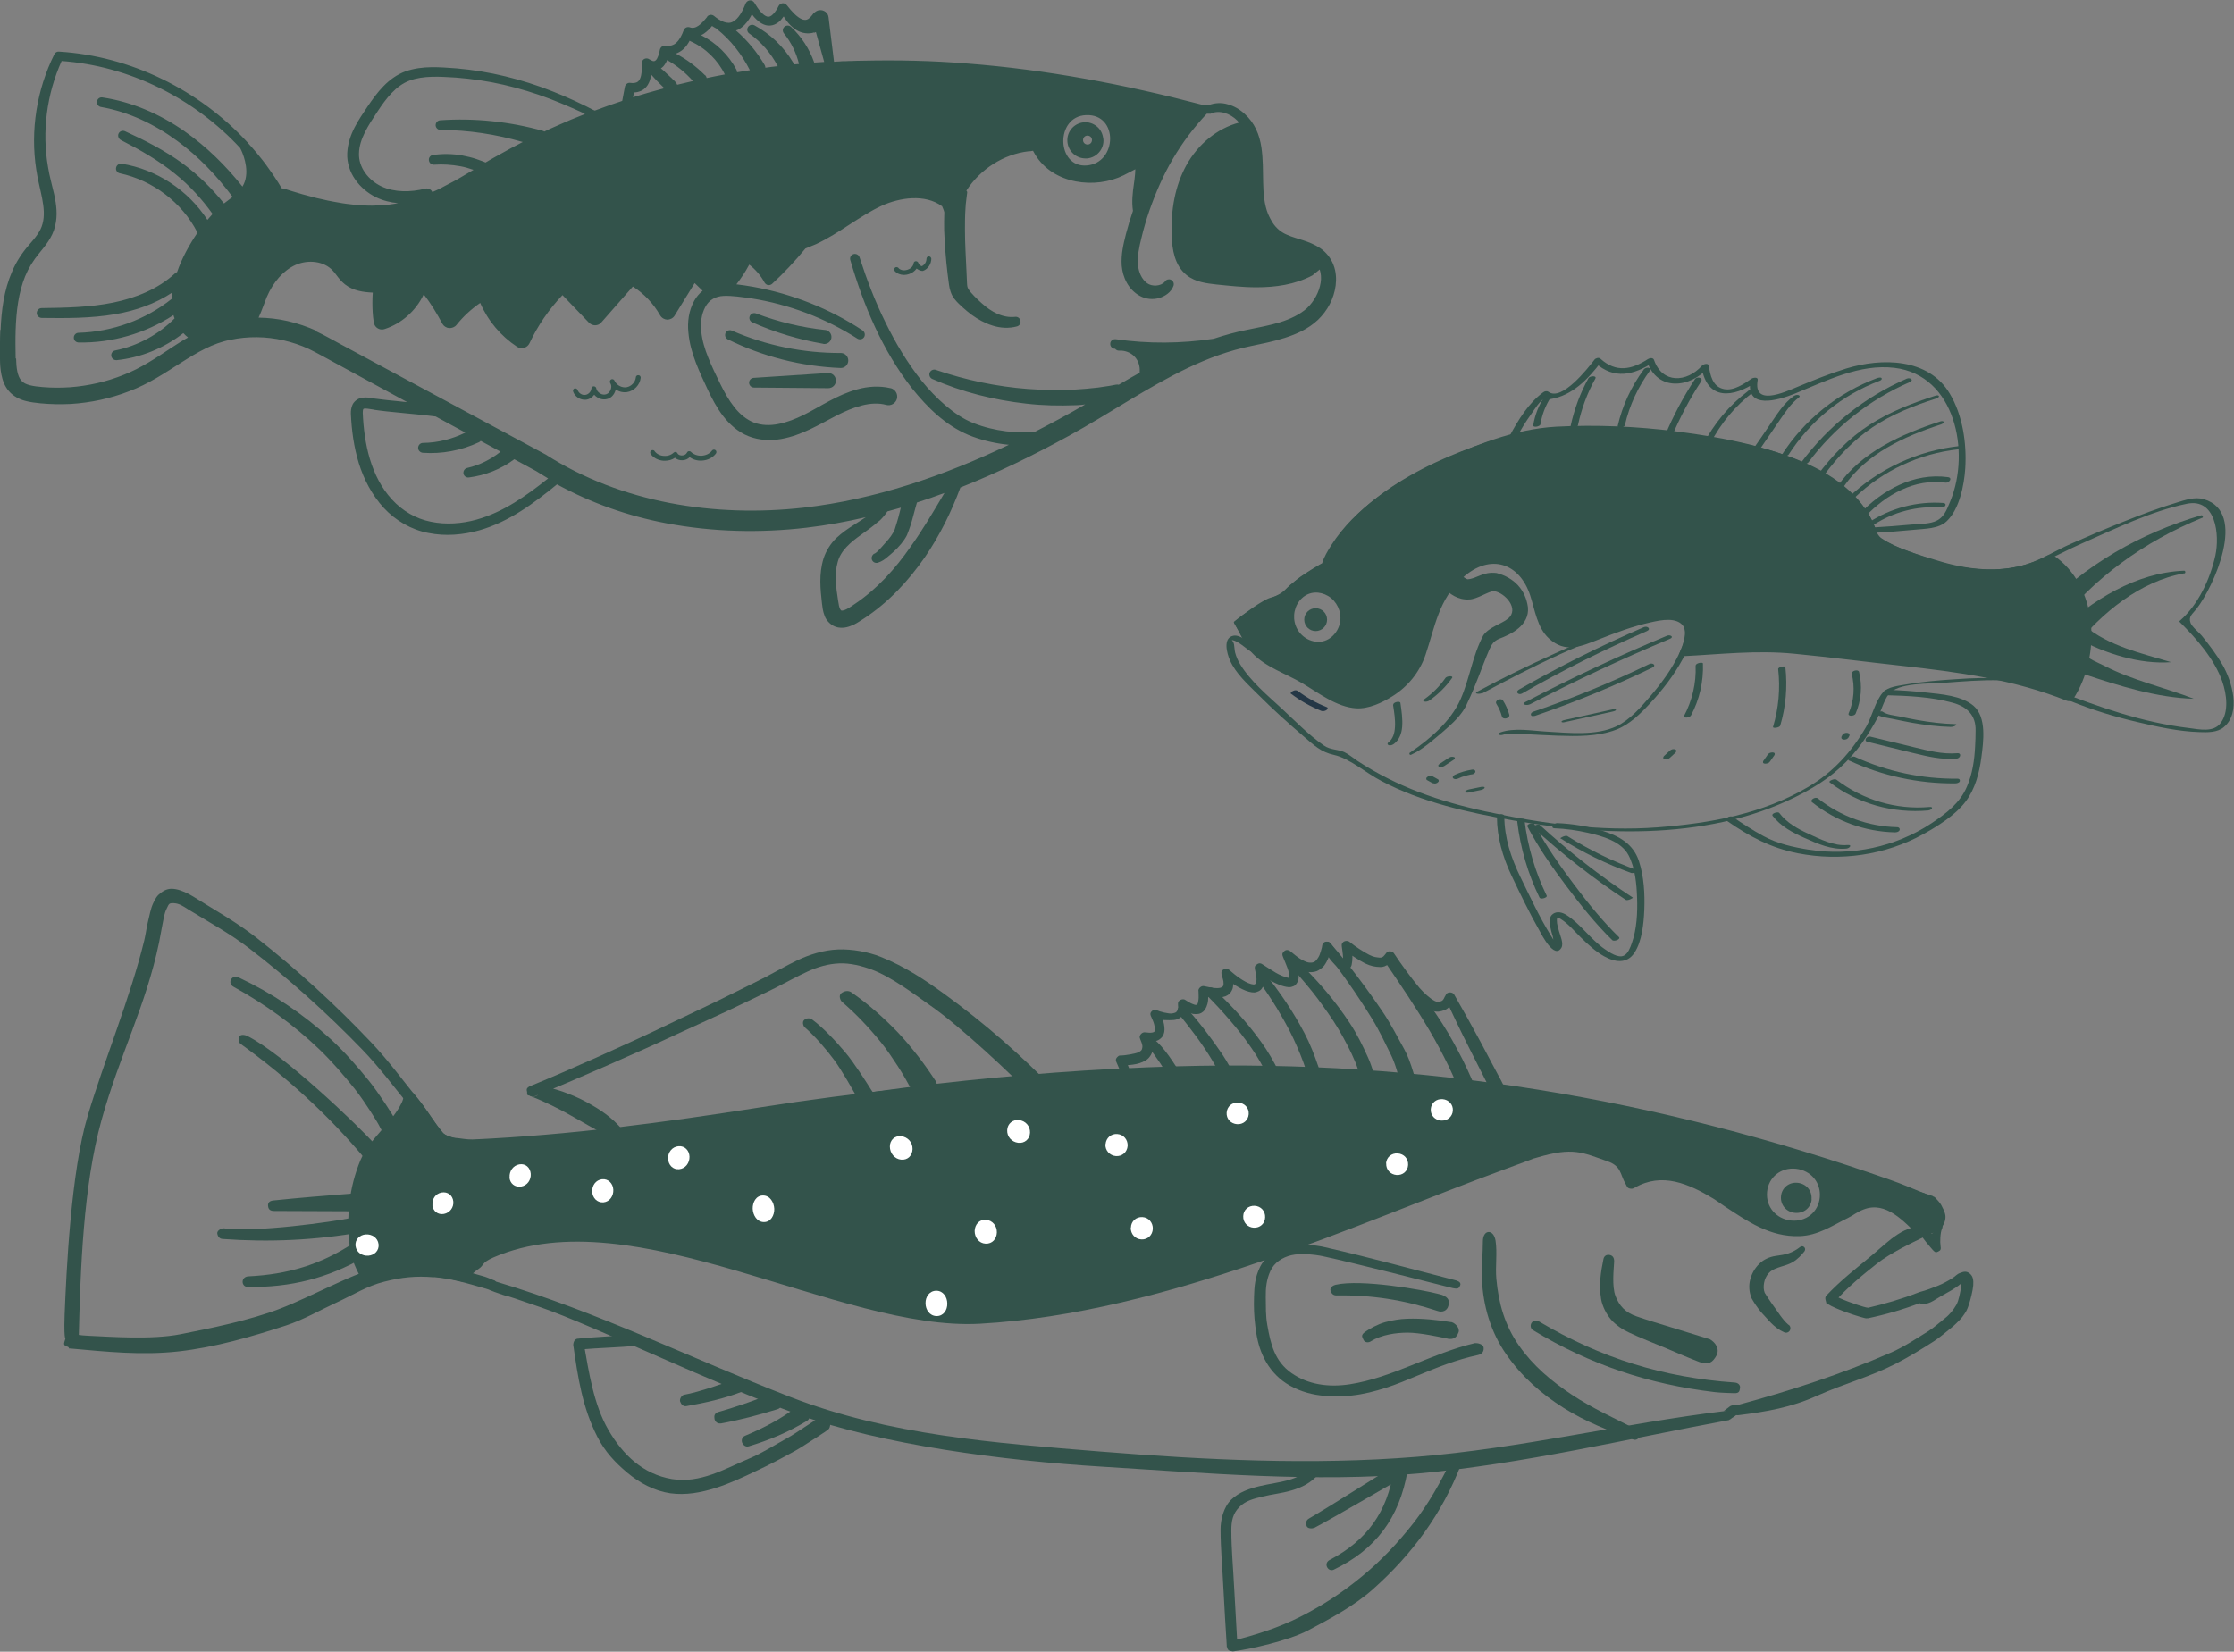 <?xml version="1.0" encoding="UTF-8"?><svg id="Layer_2" xmlns="http://www.w3.org/2000/svg" viewBox="0 0 142.82 105.61"><rect x="0" y="0" width="142.82" height="105.61" fill="#808080" stroke="none"/><defs><style>.cls-1{fill:#fff;}.cls-2{fill:#243746;}.cls-3{fill:#33534b;}</style></defs><g id="Layer_1-2"><path class="cls-3" d="m85.02,36c.36-1.18,1.33-2.23,2.2-3.05,2.56-2.41,6.14-4.04,9.51-4.95,1.98-.54,3.97-.44,5.99-.43,3.07.02,6.18.47,9.14,1.26,2.72.72,5.81,1.86,7.27,4.45.19.34.26.98.49,1.26.28.35,1.24.57,1.63.74,2.33.97,4.58,1.58,7.11,1.3,1.69-.19,3.11-1.11,4.64-1.79,2.17-.95,4.48-2.1,6.81-2.58,1.86-.38,2.1,2,1.82,3.3-.33,1.51-1.1,3.17-2.28,4.19-.02.02-.03.05,0,.07,1.06,1.05,2.22,2.37,2.72,3.8.28.81.44,1.95-.11,2.67-.46.6-1.33.4-2.03.31-3-.36-5.75-1.35-8.55-2.43-2.18-.84-4.06-.85-6.37-.69-1.08.07-2.17.16-3.24.35-.43.08-1.06.13-1.38.48-.49.53-.72,1.58-1.09,2.22-.93,1.59-2.1,2.89-3.69,3.83-2.93,1.74-6.28,2.33-9.63,2.59-3.68.28-7.42-.24-11.02-1.02-2.95-.64-5.63-1.56-8.18-3.23-.27-.18-.55-.42-.84-.56-.42-.19-.89-.13-1.3-.42-.96-.66-1.82-1.55-2.67-2.34-.92-.85-2.03-1.77-2.69-2.86-.14-.23-.25-.48-.32-.75-.04-.17-.04-.35-.07-.52-.06-.27-.21-.29-.1-.27.36.05.88.55,1.19.74.07.04.51-.03.45-.15-.25-.43-.97-1.23-1.01-1.71-.01-.15.05-.18.34-.41.4-.31.81-.6,1.24-.86.36-.21.74-.22,1.08-.39.22-.12.38-.39.56-.56.66-.62,1.48-1.11,2.27-1.55.27-.15-.15-.16-.27-.09-.51.28-1.01.59-1.49.92-.45.31-1.01.94-1.35,1.11-1.01.54-1.96.98-2.87,1.74-.01.01-.07.05-.05.08l1.08,1.83.45-.15c-.39-.24-1.08-.94-1.57-.83-.69.15-.39,1.16-.21,1.57.37.85,1.16,1.55,1.8,2.19.94.94,1.92,1.83,2.93,2.69.64.55,1.09.99,1.92,1.17,1,.22,2.04,1.15,3.02,1.66,2.61,1.38,5.55,2.02,8.45,2.53,6.24,1.1,13.5,1.23,19.14-2.1,1.28-.75,2.32-1.69,3.18-2.9.36-.51.68-1.04.97-1.58.23-.44.4-1.1.7-1.49.61-.76,2.62-.66,3.53-.73,1.19-.09,2.39-.19,3.58-.16,1.58.04,3.06.74,4.5,1.32s2.8,1,4.26,1.34c1.3.31,2.66.61,4,.65.51.02,1.14.03,1.55-.31,1.14-.94.52-2.96-.08-4-.38-.65-.84-1.26-1.32-1.85-.18-.22-.62-.56-.72-.82-.15-.42.12-.56.39-.91,1.05-1.34,3.3-6.18.46-7-.58-.17-1.19.05-1.75.22-1.14.34-2.26.77-3.37,1.21s-2.29.94-3.42,1.44c-.9.4-1.79.96-2.73,1.27-1.84.6-3.93.35-5.73-.21-1.14-.35-2.6-.75-3.6-1.43-.38-.26-.39-.73-.67-1.25-.7-1.31-1.89-2.29-3.17-3.01-2.79-1.56-6.17-2.17-9.31-2.58-2.5-.32-5.11-.43-7.63-.3-2.75.15-5.35,1.23-7.81,2.39s-5.08,2.81-6.6,5.2c-.22.35-.45.73-.57,1.12-.04.12.42.06.46-.07Z"/><path class="cls-3" d="m96.99,27.93c.26-.5.56-.98.89-1.44.2-.28.59-.93.92-1.04.07-.02.21.09.31.07,1.4-.22,2.42-1.28,3.25-2.38l-.37.06c1.19,1.08,2.45.79,3.7-.03l-.39-.05c.66,1.91,2.73,1.71,3.92.38h-.43c.35,2.12,2.02,1.94,3.51.91l-.39-.09c-.33,1.9,1.76,1.28,2.83.85,2.02-.82,4.15-1.92,6.38-1.65,3.88.47,4.86,5.37,3.57,8.51-.24.58-.41,1.11-1.04,1.33-.43.15-.98.14-1.44.18-.84.08-1.68.14-2.52.19-.26.02-.35.36-.04.35.93-.05,1.85-.12,2.77-.21.66-.07,1.51-.05,2.03-.54.82-.77,1.12-2.32,1.19-3.38.1-1.59-.16-3.4-.99-4.78-1.36-2.29-4.35-2.3-6.61-1.61-1.07.33-2.11.75-3.14,1.18-.84.35-2.83,1.26-2.53-.44.04-.21-.29-.16-.39-.09-.46.32-1.14.79-1.75.67-.75-.14-.89-.89-.99-1.5-.03-.19-.34-.1-.43,0-.98,1.09-2.54,1.16-3.07-.37-.06-.16-.28-.12-.39-.05-1.03.67-2.03.89-3.04-.03-.1-.09-.3-.03-.37.06-.4.52-2.09,2.7-2.95,2.06-.1-.07-.24-.04-.33.03-.94.69-1.6,1.77-2.14,2.78-.12.23.34.24.44.06h0Z"/><path class="cls-3" d="m120.52,44.45c1.42.04,2.93.1,4.3.48.94.25,1.51.81,1.48,1.8,0,.32-.01.66-.03.98-.04.87-.17,1.77-.52,2.58-.44,1.05-1.34,1.73-2.27,2.35-2.3,1.52-5.12,2.12-7.84,1.69-1-.16-2-.38-2.9-.87-.68-.37-1.33-.79-1.97-1.23-.16-.11-.57.11-.36.26,1.43,1,2.81,1.73,4.53,2.07,2.72.53,5.58.12,8.01-1.22.95-.53,2.03-1.2,2.7-2.07.62-.81.89-1.85,1.02-2.84s.35-2.57-.5-3.3c-.78-.66-2.07-.74-3.04-.85-.82-.09-1.64-.15-2.46-.17-.22,0-.47.32-.16.33h0Z"/><path class="cls-3" d="m95.7,52.24c0,1.27.37,2.56.91,3.7.57,1.2,1.15,2.41,1.81,3.57.13.24.95,1.86,1.4,1.09.16-.28-.08-.78-.15-1.05-.06-.22-.14-.46-.14-.69,0-.25.06-.22.26-.09.48.3.87.78,1.27,1.17.45.44.93.89,1.48,1.2.69.39,1.47.51,1.95-.22s.59-1.84.63-2.73c.04-1.04-.02-2.15-.35-3.15-.37-1.1-1.29-1.6-2.36-1.93-.92-.28-1.9-.44-2.86-.48-.22,0-.47.32-.16.33.71.03,1.43.13,2.13.29.91.21,2.12.54,2.59,1.43.43.82.52,1.86.55,2.77s-.02,1.96-.34,2.86c-.09.26-.23.65-.5.79-.37.19-.95-.22-1.24-.42-.9-.62-1.53-1.61-2.46-2.19-.25-.15-.57-.24-.83-.06-.28.19-.24.55-.18.84.04.21.1.41.16.61.04.16.05.46.13.59.05.09-.15.09.12.03.3-.06.1,0,.08-.06,0-.03-.11-.11-.13-.14-.13-.15-.23-.32-.33-.49-.73-1.18-1.32-2.46-1.93-3.71s-1.03-2.53-1.04-3.89c0-.24-.47-.17-.47.04h0Z"/><path class="cls-3" d="m92.47,35.28c.34.64.82,1.56,1.34,1.76.61-.03.97-.51,1.87-.4,1.11.29,1.85,1.06,2,2.19.11,1.15-1.07,1.73-1.86,2.02-.33.16-.44.31-.61.69-.48,1.11-.85,2.27-1.39,3.38-.31.77-.99,1.36-1.61,1.9-.63.52-1.22,1.08-2,1.44-.04.02-.09,0-.1-.04-.02-.05,0-.09.05-.11,1.24-.85,2.58-1.97,3.21-3.39.59-1.33.76-2.8,1.46-4.1.37-.53,1.19-.74,1.57-1.06.77-.62-.2-1.67-.88-1.76-.32-.03-1.09.53-1.61.53-1.37.08-2.21-1.49-2.77-2.35-.54-.92.89-1.67,1.34-.69h0Z"/><circle class="cls-3" cx="84.11" cy="39.62" r=".73"/><path class="cls-3" d="m140.78,33.11c-3.67,1.5-6.97,3.86-9.3,6.92-.59.76-1.72-.19-1.07-.9,2.84-3.01,6.48-5.06,10.31-6.18.1-.03.16.13.06.17h0Z"/><path class="cls-3" d="m139.63,36.66c-2.81.5-5.29,2.54-7.01,4.71-.61.79-1.77-.22-1.07-.93,2.2-2.08,5.02-3.83,8.08-3.95.1,0,.11.17,0,.18h0Z"/><path class="cls-3" d="m133.31,41.78c.08.33.88.61,1.24.8,1.79.93,3.92,1.4,5.7,2.1-2.31-.06-4.78-.82-7.03-1.58-.33-.16-.8-.36-1.04-.97l-.19-.47c-.38-1.44,1.93-1.25,1.32.11h0Z"/><path class="cls-3" d="m133.26,40.01c1.57,1.31,3.65,1.76,5.54,2.33-1.97.15-4.21-.53-6.07-1.56-.22-.13-.3-.42-.17-.64.14-.24.48-.31.7-.13h0Z"/><path class="cls-3" d="m94.75,44.34c3.21-1.72,6.6-3.44,10.11-4.43.67-.19,1.86-.6,2.51-.18s.24,1.48-.01,2.04c-.46.99-1.13,1.9-1.84,2.73-.6.7-1.31,1.52-2.16,1.93-1.31.63-3.06.43-4.47.35-.93-.05-2.07-.27-2.97.05-.31.11-.02.22.17.15.4-.14.96-.05,1.38-.04.7.03,1.4.08,2.09.1,1.23.04,2.58.07,3.75-.38.87-.33,1.58-1.04,2.2-1.71.79-.85,1.51-1.78,2.06-2.8.33-.61.89-1.65.47-2.34-.37-.61-1.3-.49-1.89-.41-2.33.34-4.6,1.41-6.72,2.37-1.68.76-3.35,1.57-4.98,2.45-.27.15.15.17.28.1h0Z"/><path class="cls-3" d="m131.06,35.6s-.04.02-.05.03c-1.22.67-2,.94-4.49.93-2.49,0-6.67-2.1-6.67-2.1,0,0-.31-2.39-3.78-4.25-3.46-1.85-9.96-2.78-13.38-2.75-3.41.03-4.75-.5-10.83,2.33-6.08,2.83-7.08,6.25-7.08,6.25,0,0-2.29,1.27-2.78,2.08-.74-.12-2.88,1.67-2.88,1.67l1.08,1.83s1.29,1.04,2.36,1.48,3.36,2.33,4.68,2.02c1.31-.31,3.43-1.37,3.87-4.12.44-2.75,2.98-5.91,5.38-5s1.09,4.88,3.92,5.25c.14.02.27.04.41.05,2.31-.99,4.7-1.85,6.04-1.83,1.34.01,1.32,1.06.71,2.34.67-.03,1.34-.09,2-.19,3.16-.5,7.65.39,11.03.69,3.38.3,8.18,1.19,8.4,1.23.9.17,1.91.57,3.31,1.14.71-1.01,1.14-2.4,1.14-3.93,0-2.3-.99-4.28-2.4-5.15Zm-46.84,5.59c-.95,0-1.72-.77-1.72-1.72s.77-1.72,1.72-1.72,1.72.77,1.72,1.72-.77,1.72-1.72,1.72Z"/><path class="cls-3" d="m130.91,35.52c-2.46,1.33-5.26,1.02-7.8.12-.9-.32-1.91-.64-2.74-1.13-.41-.24-.26-.17-.46-.7-1.67-4.41-8-5.49-12.03-6.08-2.16-.32-4.3-.38-6.48-.41-1.61-.02-3.16.05-4.72.47-4.2,1.14-9.41,3.43-11.69,7.38-.15.27-.24.66-.42.89.13-.17-.56.28-.67.35-.49.31-.99.63-1.43,1-.18.15-.5.53-.57.57-.27.15-.64.19-.93.34-.73.38-1.39.9-2.02,1.42-.05.04-.06.09-.03.14.35.59.65,1.35,1.12,1.86.84.91,2.18,1.33,3.22,1.95s2.19,1.52,3.43,1.6c.8.05,1.65-.35,2.31-.76,1-.62,1.75-1.54,2.13-2.65.62-1.84.84-3.55,2.38-4.94,1.77-1.6,3.65-.93,4.32,1.15.3.92.44,2.04,1.19,2.73,1.05.97,2.06.51,3.2.06,1.08-.43,2.18-.84,3.32-1.09.62-.14,1.69-.37,2.1.28.3.48-.09,1.31-.29,1.74-.06.13.09.16.19.15,2.44-.12,4.72-.4,7.17-.16,2.29.22,4.57.52,6.86.77,3.61.4,7.19.88,10.57,2.24.13.05.32.02.4-.11,1.8-2.76,1.63-7.25-1.29-9.21-.14-.09-.56.11-.36.24,2.82,1.9,2.95,6.3,1.22,8.95l.4-.11c-4.13-1.66-8.54-2.02-12.93-2.51-2.83-.31-5.68-.83-8.54-.71-.62.03-2.92.56-3.09.12-.11-.29.35-.95.24-1.37-.08-.32-.27-.52-.57-.66-.62-.29-1.51-.06-2.13.08-1.49.33-2.85,1.16-4.31,1.49-2.66.6-2.39-2.78-3.39-4.24-.93-1.35-2.69-1.28-3.95-.46-.89.57-1.59,1.45-2.09,2.37-.64,1.18-.68,2.51-1.23,3.7s-1.63,2.16-2.88,2.5c-1.4.39-2.72-.67-3.86-1.35-.94-.56-1.94-.99-2.84-1.64-.67-.48-.85-1.12-1.33-1.78-.17-.23-.18-.35-.19-.34.08-.22.72-.56.93-.7.61-.43,1.31-.57,1.9-.93.43-.26.83-.82,1.27-1.12.35-.24.72-.46,1.08-.69.28-.18.34-.22.5-.45.83-1.24,1.5-2.36,2.68-3.36,2.38-2.02,5.47-3.4,8.44-4.32,1.74-.54,3.44-.63,5.25-.6,2.32.03,4.58.13,6.88.51,2.94.48,6.17,1.14,8.65,2.88,1.02.72,1.98,1.69,2.45,2.87.11.27.12.56.31.75.46.48,1.61.73,2.2.96,1.17.46,2.38.88,3.63,1.06,1.96.28,3.92-.01,5.65-.95.27-.15-.13-.25-.29-.16Z"/><path class="cls-3" d="m84.3,41.04c-.65,0-1.23-.42-1.46-1.02s-.09-1.32.39-1.77,1.14-.46,1.68-.14.86.98.77,1.62c-.1.69-.66,1.3-1.38,1.31-.1,0-.25.03-.3.13-.05.09.04.15.13.15.8-.01,1.57-.44,1.89-1.19s.11-1.59-.51-2.1-1.53-.56-2.24-.17-1.1,1.14-.98,1.92c.14.9.95,1.53,1.84,1.54.1,0,.25-.03.3-.13s-.04-.15-.13-.15Z"/><path class="cls-3" d="m119.93,45.65c.29.21.7.24,1.04.31.42.09.83.17,1.25.25.82.14,1.64.25,2.47.27.1,0,.25-.02.33-.09.06-.05.08-.09-.03-.09-.8-.02-1.6-.12-2.4-.26-.39-.07-.78-.15-1.16-.23-.34-.07-.79-.1-1.08-.31-.1-.07-.5.11-.44.15h0Z"/><path class="cls-3" d="m119.42,47.44c.95.23,1.91.47,2.86.7s1.85.45,2.8.37c.26-.02.35-.38.04-.35-.95.08-1.88-.17-2.79-.39l-2.76-.67c-.23-.06-.46.27-.16.35h0Z"/><path class="cls-3" d="m118.22,48.63c2.12.98,4.43,1.48,6.77,1.46.1,0,.26-.03.3-.13.03-.1-.03-.17-.13-.17-2.27.02-4.51-.45-6.58-1.4-.16-.07-.57.15-.36.25h0Z"/><path class="cls-3" d="m116.97,50.02c1.8,1.38,4.06,2,6.3,1.8.21-.02.4-.25.07-.22-2.12.19-4.26-.46-5.94-1.75-.12-.09-.53.09-.43.17h0Z"/><path class="cls-3" d="m115.87,51.31c1.49,1.19,3.36,1.87,5.27,1.91.11,0,.26-.03.3-.14.04-.1-.04-.19-.14-.19-1.85-.04-3.63-.69-5.08-1.84-.16-.13-.56.1-.36.26h0Z"/><path class="cls-3" d="m113.32,52.16c.52.68,1.29,1.08,2.05,1.42.85.38,1.72.77,2.67.68.22-.02.39-.26.07-.23-.86.08-1.74-.37-2.5-.72-.7-.32-1.38-.7-1.86-1.33-.09-.11-.53.04-.43.17h0Z"/><path class="cls-3" d="m97,52.55c.2,1.68.68,3.32,1.42,4.84.08.15.53,0,.46-.12-.74-1.52-1.22-3.16-1.42-4.84-.02-.15-.48-.05-.46.12h0Z"/><path class="cls-3" d="m97.65,52.85c.69,1.33,1.56,2.57,2.46,3.77s1.87,2.43,2.96,3.49c.12.12.56-.06.43-.19-1.07-1.04-2.01-2.21-2.9-3.4s-1.79-2.46-2.49-3.8c-.09-.17-.54-.02-.46.12h0Z"/><path class="cls-3" d="m97.99,52.89c1.85,1.7,3.86,3.27,5.95,4.65.11.07.49-.12.44-.15-2.1-1.38-4.1-2.95-5.95-4.65-.09-.08-.5.1-.44.15h0Z"/><path class="cls-3" d="m99.77,53.61c1.42.9,2.94,1.64,4.52,2.21.11.04.52-.13.38-.18-1.56-.56-3.06-1.29-4.47-2.18-.11-.07-.5.12-.44.16h0Z"/><path class="cls-3" d="m98.48,27.13c.1-.61.32-1.2.66-1.72.06-.09-.05-.13-.12-.13-.1,0-.25.04-.31.12-.35.54-.59,1.15-.69,1.79-.03.17.44.09.46-.06h0Z"/><path class="cls-3" d="m101.55,24.18c-.53.96-.91,1.99-1.14,3.06-.04.2.43.13.47-.05.22-1.05.59-2.05,1.11-2.98.11-.21-.35-.18-.44-.03h0Z"/><path class="cls-3" d="m105.07,23.65c-.79,1.07-1.35,2.29-1.65,3.58-.04.19.42.13.46-.05.29-1.27.85-2.46,1.62-3.51.07-.09-.06-.15-.13-.16-.11-.01-.24.04-.3.13h0Z"/><path class="cls-3" d="m108.36,24.24c-.75,1.15-1.39,2.35-1.92,3.62-.1.25.36.26.44.06.52-1.23,1.14-2.41,1.87-3.53.16-.25-.27-.33-.39-.15h0Z"/><path class="cls-3" d="m111.77,24.99c-1.22.92-2.21,2.11-2.9,3.46-.05.09.16.08.19.08.1-.01.22-.05.27-.15.67-1.31,1.63-2.46,2.8-3.34.08-.06.05-.12-.04-.14-.1-.02-.24.02-.33.09h0Z"/><path class="cls-3" d="m114.64,25.35c-.54.4-.92.96-1.29,1.51-.44.65-.88,1.3-1.33,1.94-.06.09.05.12.12.13.1,0,.25-.04.31-.12.43-.63.86-1.26,1.29-1.89.37-.54.74-1.11,1.27-1.51.08-.06.04-.13-.04-.15-.11-.03-.24.02-.33.09h0Z"/><path class="cls-3" d="m114.34,29.08c1.38-2.15,3.42-3.83,5.82-4.73.06-.02.18-.09.13-.17s-.24-.02-.3,0c-2.48.93-4.64,2.66-6.07,4.89-.11.17.35.11.43,0h0Z"/><path class="cls-3" d="m115.6,29.58c1.67-2.25,3.92-4.03,6.49-5.15.29-.13.03-.31-.19-.22-2.67,1.16-5,3.01-6.74,5.35-.13.18.33.16.43.02h0Z"/><path class="cls-3" d="m116.61,30.39c.87-1.18,1.88-2.25,3.1-3.07s2.65-1.39,4.07-1.84c.26-.08.23-.26-.05-.18-1.47.47-2.92,1.03-4.22,1.87s-2.4,1.98-3.33,3.23c-.1.14.35.08.42-.02h0Z"/><path class="cls-3" d="m117.88,31.1c1.45-2.1,3.84-3.19,6.2-3.96.27-.09.22-.28-.05-.19-2.48.81-5.04,1.95-6.57,4.16-.11.15.35.1.43,0h0Z"/><path class="cls-3" d="m118.58,31.81c1.8-1.72,4.13-2.81,6.61-3.08.21-.02.4-.24.08-.21-2.66.29-5.17,1.45-7.11,3.3-.08.08.07.1.12.1.1,0,.23-.05.31-.12h0Z"/><path class="cls-3" d="m119.25,33.03c1.32-1.4,3.14-2.44,5.13-2.17.23.03.47-.3.16-.35-2.19-.3-4.21.82-5.67,2.37-.2.21.24.3.39.15h0Z"/><path class="cls-3" d="m119.78,33.56c1.27-.83,2.78-1.22,4.29-1.11.1,0,.26-.03.3-.13s-.04-.15-.13-.16c-1.67-.12-3.36.32-4.76,1.24-.08.05-.12.14-.03.2s.25.01.33-.04h0Z"/><path class="cls-3" d="m97.31,44.34c2.58-1.48,5.25-2.81,7.98-3.99.29-.13.03-.35-.2-.25-2.73,1.18-5.4,2.51-7.98,3.99-.27.16-.02.38.2.25h0Z"/><path class="cls-3" d="m97.78,45.05c2.92-1.52,5.93-2.93,8.97-4.2.3-.12.03-.29-.18-.2-3.08,1.28-6.12,2.71-9.08,4.25-.27.14.13.23.29.14h0Z"/><path class="cls-3" d="m98.11,45.78c2.57-.88,5.08-1.91,7.52-3.09.29-.14.03-.34-.19-.23-2.4,1.16-4.87,2.18-7.4,3.04-.27.09-.21.37.07.27h0Z"/><path class="cls-3" d="m100.01,46.18l3.03-.67c.06-.01.26-.05.27-.12s-.15-.05-.18-.04l-3.03.67c-.06.01-.26.05-.27.12s.15.05.18.04h0Z"/><path class="cls-3" d="m89.06,45.08c.07.46.15.94.12,1.41-.02.37-.12.76-.43.99-.08.06-.04.15.04.17.11.03.24-.02.33-.09.34-.26.49-.67.52-1.09.04-.5-.04-1.02-.11-1.52-.02-.16-.49-.05-.46.12h0Z"/><path class="cls-3" d="m91.41,44.77c.55-.39,1.03-.87,1.42-1.42.06-.08-.05-.12-.12-.11-.1,0-.25.03-.31.12-.37.53-.83.99-1.36,1.36-.02.02-.06.06-.05.09s.06.05.09.05c.11.02.24-.02.33-.09h0Z"/><path class="cls-3" d="m108.4,42.55c.05,1.13-.22,2.26-.75,3.25-.05.09.16.08.19.08.1-.01.22-.05.27-.14.54-1.01.8-2.16.76-3.31,0-.12-.47-.03-.46.12h0Z"/><path class="cls-3" d="m106.75,48l-.38.35s-.05.08-.04.12.06.07.09.08c.11.03.24,0,.33-.09l.38-.35s.05-.08.04-.12-.06-.07-.09-.08c-.11-.03-.24,0-.33.09h0Z"/><path class="cls-3" d="m113.68,42.79c.14,1.24.03,2.49-.33,3.69-.03.11.42.05.46-.08.36-1.21.47-2.48.33-3.74-.01-.11-.48-.01-.46.12h0Z"/><path class="cls-3" d="m113.02,48.24l-.3.43s-.02.08,0,.11c.03.04.09.05.13.05.12,0,.24-.04.3-.13l.3-.43s.02-.08,0-.11c-.03-.04-.09-.05-.13-.05-.12,0-.24.04-.3.13h0Z"/><path class="cls-3" d="m118.38,43.08c.21.83.15,1.73-.19,2.52-.1.23.37.2.44.03.36-.84.44-1.78.22-2.67-.05-.19-.51-.07-.46.12h0Z"/><path class="cls-3" d="m117.78,47l-.05.1s-.02.04-.01.07c0,.02,0,.04.02.06.01.02.03.03.06.04.02.01.05.02.08.02h.06s.08-.01.12-.03c.05-.03.09-.06.12-.11l.05-.1s.02-.04.01-.07c0-.02,0-.04-.02-.06-.01-.02-.03-.03-.06-.04-.02-.01-.05-.02-.08-.02h-.06s-.08.01-.12.03c-.05.03-.09.06-.12.11h0Z"/><path class="cls-3" d="m92.33,48.98l.59-.39s.08-.05.09-.1c0-.04-.01-.07-.05-.08-.05-.02-.1-.02-.15-.02-.06,0-.12.03-.18.06l-.59.39s-.08.05-.09.1c0,.04.01.07.05.08.05.02.1.02.15.02.06,0,.12-.03.18-.06h0Z"/><path class="cls-3" d="m93.22,49.78c.08-.03.15-.07.23-.1.01,0,.02,0,.03-.01h-.03s.05,0,.07-.01c.04-.01.07-.02.11-.04.08-.02.16-.04.23-.06.04,0,.08-.02.12-.03.01,0,.04,0,.05-.01-.03,0-.04,0,0,0,.01,0,.02,0,.04,0,.06-.01.12-.02.17-.06.03-.02.08-.07.08-.12,0-.11-.12-.15-.21-.13-.38.06-.75.17-1.1.33-.07.03-.19.14-.11.22s.22.07.31.02h0Z"/><path class="cls-3" d="m93.86,50.68l.78-.16c.06-.01.12-.03.18-.06.03-.02.08-.05.09-.08.03-.09-.15-.07-.19-.07l-.78.16c-.06.01-.12.03-.18.06-.03.02-.08.05-.09.08-.03.09.15.07.19.07h0Z"/><path class="cls-3" d="m91.23,49.88l.34.19s.1.03.16.03c.03,0,.06,0,.09-.02.03,0,.06-.02.08-.04.04-.03.08-.06.08-.11,0-.04-.01-.08-.05-.1l-.34-.19s-.1-.03-.16-.03c-.03,0-.06,0-.09.02-.03,0-.06.02-.08.04-.04.03-.08.06-.08.11,0,.04.01.08.05.1h0Z"/><path class="cls-3" d="m95.65,44.98c.04.07.08.14.12.21.02.04.04.07.06.11.02.04-.01-.02,0,.01,0,.02.02.04.03.06.06.14.12.29.16.45.03.11.18.14.28.11s.22-.11.19-.23c-.09-.32-.23-.64-.41-.92-.03-.04-.09-.07-.13-.07-.06,0-.13,0-.18.03-.09.05-.17.15-.11.25h0Z"/><path class="cls-2" d="m82.54,44.36c.59.45,1.23.81,1.92,1.09.1.04.23.02.33-.04.06-.04.14-.15.04-.19-.66-.26-1.29-.61-1.86-1.04-.09-.07-.21-.05-.31,0-.04.02-.21.13-.12.19h0Z"/><path class="cls-3" d="m31.65,81.91c.12.03.02.02.04.03,6.53,1.94,12.49,4.92,18.83,7.38,6.34,2.46,13.07,2.94,19.81,3.49,6.74.54,13.52.88,20.22.34,6.7-.54,13.1-2.12,19.74-2.93-.03-.05-.07.03-.08,0,0-.02.01,0,.06-.05.05-.04.24-.18.3-.23.06-.05.12-.06.17-.08s.08,0,.11-.01c.03,0,.02,0,.05,0,.03,0,.1,0,.13-.01.03,0,.02,0,.05,0,3.36-.91,6.61-1.96,9.82-3.36.8-.35,1.62-.89,2.37-1.36.37-.23.75-.58,1.07-.83.32-.25.54-.54.72-.84.18-.31.25-.82.3-1.06.05-.24,0-.28.03-.39.02-.11.15-.01.1-.03-.05-.01-.08.07-.13.11-.39.33-.85.56-1.29.81-.45.25-.81.6-1.36.44-.03,0,.1-.03.08-.03-1.1.42-2.22.75-3.37.99-.04,0,.04,0-.05,0-.08,0-.06.02-.19-.02-.13-.04.05.02-.32-.09-.38-.11-1.5-.48-1.99-.79-.02-.01-.11,0-.12-.11-.01-.1-.12-.29,0-.43.93-.99,1.86-1.7,2.94-2.6s2.05-2.01,3.63-1.85c.03,0-.05.08,0-.02.05-.1.25-.1.33-.2.08-.1.16-.14.04-.31s-.49-.45-.44-.71c.05-.25.03.06.13-.03-12.08-4.04-23.91-6.63-36.63-7.84-6.36-.61-12.53.06-18.89.3s-12.93.9-19.18,1.9-12.24,1.8-18.5,2.08c-.41.02-.82-.07-1.16-.13s-.45-.09-.73-.21c-.27-.12-.45-.21-.64-.46-.48-.62-.87-1.31-1.38-1.94-1.01-1.24-1.99-2.56-3.11-3.72-2.24-2.32-4.67-4.51-7.21-6.46-1.27-.98-2.62-1.7-3.93-2.51-.33-.21-.56-.37-.9-.39s-.32.06-.47.36c-.15.3-.19.63-.27,1.03s-.11.62-.21,1.12c-.84,4.05-2.51,7.15-3.68,11.36s-1.35,9.54-1.46,14.07c.04-.05-.51-.19-.26-.34.25-.15-.35,0,.9.06,1.25.05,4,.27,5.87-.1,1.87-.37,4.42-.88,6.38-1.64.99-.38,2.09-.92,3.12-1.39,1.03-.47,2.17-1.02,3.3-1.26,1.14-.24,2.32-.27,3.45-.15s2.14.47,3.2.76c.2.06.56.23.67.26Zm-3.91-.24c-1.16-.1-2.07,0-3.17.28-1.1.27-2.02.86-3.07,1.34-1.04.48-2.09,1.09-3.21,1.46-2.24.73-4.55,1.4-6.89,1.66s-4.6.02-6.92-.19c-.04,0-.04.05-.09-.06s-.4-.02-.26-.41c.14-.4-.07.37,0-1.68.11-2.74.4-9.13,1.48-12.74s2.71-7.51,3.61-11.19c.11-.46.14-.81.24-1.21.1-.4.17-.83.33-1.17.15-.33.25-.5.53-.7s.52-.27.89-.21.81.27,1.15.48c1.38.87,2.75,1.62,4.05,2.64,2.59,2.03,5.03,4.27,7.31,6.67,1.14,1.2,2.11,2.54,3.16,3.83.52.64.88,1.3,1.45,1.97.12.14.51.29.81.32.3.02.71.11,1.07.1,6.23-.29,12.13-1.07,18.36-2.05s12.81-1.69,19.18-1.91c6.37-.23,12.61-.9,18.99-.28,12.75,1.24,24.7,3.77,36.81,7.85.04.01-.02,0,.04.03.06.04.06,0,.15.1.09.11.28.28.37.46.09.18.23.42.26.66.03.24-.06.52-.21.71-.16.18-.44.32-.61.41-.17.1.15-.07-.1.05-.25.12.18-.1-.49.22-.67.32-2.11,1.01-2.96,1.68s-1.99,1.6-2.73,2.48c-.07-.15-.13-.32-.08-.49.44.29,1.58.67,1.93.77s.21.03.34.09c.06.03-.15.01-.12,0,1.13-.26,2.23-.58,3.31-1,.03-.01.06-.02.08-.03.02,0,.02,0,.04-.01.36-.09.79-.26,1.12-.39.33-.13.68-.33.92-.48.24-.15.28-.26.51-.34.23-.09.41-.13.62.05.21.18.23.44.21.75-.02.31-.19.97-.27,1.2s-.05.16-.11.3c-.07.14-.06.15-.16.29-.1.14-.13.21-.3.39-.17.17-.32.34-.6.56-.28.22-.71.6-1.09.84-.76.49-1.61,1.01-2.43,1.43-1.64.84-3.29,1.27-4.99,2.03-1.7.77-3.25,1.03-5.08,1.26-.03-.01-.2,0-.25.01-.05,0-.08,0-.07,0,.01,0,.23-.11.2-.04-.03.07-.24.18-.29.22-.05.04-.04.03-.06.05-.03.02-.05.03-.07.04-.02,0-.03.02-.04.03-6.55,1.21-13.19,2.81-19.81,3.41-6.63.6-13.86-.04-20.26-.43-6.4-.39-14.06-1.4-19.42-3.33-5.35-1.93-13.15-5.71-16.48-6.86-3.33-1.15-1.5-.49-2.43-.8-.93-.31-.81-.32-1.07-.39-1.32-.38-2.17-.64-3.33-.74Z"/><path class="cls-3" d="m83.75,93.83c-.41.44-.81.64-1.39.81-.58.16-1.18.23-1.82.38-.64.15-1.32.38-1.82.86-.5.48-.69,1.3-.69,1.91,0,1.23.13,2.63.18,3.73s.17,2.9.21,3.59c.03.51,0,.11,0,.11.06.3.12.34.38.37.03,0-.16.02.05,0,.21-.03-.63.1.2-.03.83-.12,3.28-.63,4.59-1.32,1.3-.69,2.91-1.53,4.15-2.64,2.48-2.21,4.41-4.82,5.62-7.98.07-.18-.03-.37-.2-.44-.17-.07-.34.02-.42.17-.7,1.43-1.46,2.8-2.44,4.05s-2.04,2.37-3.26,3.38-2.51,1.86-3.93,2.58c-1.42.72-2.91,1.19-4.44,1.57.09.07.32.26.38.31.05.04.01.01.01,0-.06-1.22-.15-2.49-.21-3.71-.06-1.23-.18-2.48-.18-3.68,0-.59.09-1.06.5-1.48s.92-.54,1.5-.68c.59-.15,1.2-.2,1.84-.39.64-.18,1.28-.49,1.73-1.05.11-.14.07-.34-.07-.48-.14-.13-.39-.02-.46.04-.06.07-.01.02-.02.02Z"/><path class="cls-3" d="m40.69,85.33c-.94.07-2.97.18-3.6.25-.47.05-.11.01-.11.01-.28,0-.32.28-.33.37-.01.09,0,0,0,.03,0,.03,0,0,0,.01.29,2.05.59,4.02,1.54,5.87.47.93,1.13,1.64,1.92,2.3.79.66,1.73,1.16,2.74,1.31,1.01.14,1.98-.05,2.9-.34.92-.29,1.76-.69,2.6-1.09.84-.39,1.66-.83,2.44-1.26.39-.21.87-.54,1.16-.72.29-.18.42-.27.6-.39.18-.12.17-.1.31-.21.13-.1.17-.11.21-.32.04-.21-.22-.5-.39-.55-.13-.03.06,0-.05-.01-.11-.02-.23,0-.35.09-.11.09-.12.1-.29.21-.17.11-.3.2-.58.38s-.74.5-1.11.7c-.75.41-1.55.93-2.36,1.27-1.61.68-3.17,1.63-4.99,1.33-1.82-.31-3.12-1.52-4.06-3.15-.94-1.62-1.24-3.68-1.57-5.53-.07.09-.23.32-.28.39-.04.05,0,.01,0,.01,1.25-.11,2.49-.13,3.76-.25.18-.02.29-.2.29-.4,0-.19-.25-.34-.34-.34s-.04,0-.04,0Z"/><path class="cls-3" d="m67.49,69.74c-2.23-2.28-4.49-4.27-7.07-6.15-1.28-.93-2.56-1.79-4.12-2.41-.77-.31-1.84-.51-2.73-.47-.89.03-1.84.33-2.59.69-.75.36-1.38.73-2.05,1.08-.68.35-1.39.69-2.03,1.01-1.28.65-2.98,1.43-4.18,2.01-2.4,1.17-6.71,3.08-8.45,3.79-1.31.54.17-.06-.29.12-.46.18-.26.31-.28.49-.03.18.16.13.18.17.03.04.06.03.07.03.84.32,1.86.83,2.59,1.25s2.02,1.15,2.49,1.38c.47.22-.1-.05.13.06.23.11.49,0,.62-.14.13-.14.13-.28.03-.39-.67-.81-1.45-1.33-2.38-1.83-.47-.25-.95-.45-1.48-.64-.53-.18-1.11-.34-1.72-.38.28.05-.34.66.11.6.34-.05-1.09.44.32-.11,1.41-.56,6.29-2.68,8.58-3.76,1.15-.54,3.03-1.37,4.29-1.99.63-.31,1.44-.68,2.09-1.01s1.35-.72,2.01-1.02c.66-.3,1.31-.49,2.02-.52.71-.03,1.44.16,2.07.39,1.27.47,2.7,1.56,3.71,2.27,2.02,1.4,5.42,4.62,6.51,5.78.82.87.18.19.19.2.48.46.75.4,1.18.3.43-.11.32-.6.21-.76-.09-.12-.02-.03-.03-.04Z"/><path class="cls-3" d="m96.12,69.68c.1-.19,0-.26-.08-.44-.08-.17-.09-.18-.21-.4s-.23-.43-.41-.77c-.18-.34-.57-1.08-.78-1.47-.56-1.04-1.1-2-1.67-3-.08-.15-.3-.17-.4-.12-.11.04-.11.1-.14.13s0,0,0,.01c-.1.13-.13.35-.31.4-.18.05-.15.11-.42-.03-.27-.14-.67-.5-.95-.82-.56-.67-1.14-1.47-1.64-2.22-.09-.13-.3-.15-.4-.09-.1.06-.05.05-.11.1-.04.04.05-.05-.02.03-.07.08-.16.26-.39.24-.23-.03-.34-.02-.66-.18-.32-.16-.91-.54-1.26-.83-.11-.09-.34-.07-.42.04-.08.11-.08.1-.07.25.02.15.08.56.08.7,0,.14,0,.23-.02.29-.02.07.07-.04.09-.04.02,0,.1.02.07,0,0,0,.05.04-.04-.02-.08-.06-.33-.32-.44-.48-.11-.16-.32-.44-.43-.61-.11-.16-.29-.17-.41-.09-.12.08-.09.05-.14.21s-.13.54-.25.73c-.12.19-.22.34-.46.35-.24.02-.46-.1-.67-.22s-.49-.36-.66-.5c-.17-.13-.33-.1-.43.02-.1.11-.12.15-.05.33.07.18.29.69.34.87.05.18.07.32.07.41,0,.09,0,.03-.01.06,0,.03,0,0,0,0,0,0,.05,0,0,0s.08.02-.07,0c-.15-.02-.58-.19-.8-.33-.22-.14-.64-.39-.84-.53s-.33-.02-.43.06c-.09.08-.05.17-.06.21,0,.05,0,0,0,.01,0,.01,0,0,0,0,.04.24.14.54.1.78s-.1.26-.34.2-.51-.23-.72-.37c-.21-.14-.5-.38-.67-.53-.17-.15-.31-.07-.42,0-.11.07-.08.2-.08.26,0,.06.01.03.01.05,0,.02,0,0,0,0,.04.16.13.38.12.53,0,.15,0,.2-.13.27s-.32.05-.49.04c-.17-.02-.42-.07-.6-.11-.17-.05-.33.09-.37.2-.04.11-.01.01-.01.13,0,.11.02.39,0,.51-.02.12-.02.27-.1.33s-.18,0-.29-.04-.32-.16-.45-.25c-.13-.1-.34-.02-.41.07-.07.08-.05.12-.06.16-.01.04,0,0,0,.02,0,.01,0,0,0,0-.01.14.05.29-.03.42-.09.13-.13.15-.34.19-.21.04-.81-.12-.95-.19-.11-.06-.03-.01-.03-.01-.16-.08-.32.02-.38.12-.06.1-.03.16-.01.23.02.07,0-.02.03.07.04.09.15.33.18.46.03.13.08.29.05.41-.03.11-.06.1-.16.13-.1.03-.37,0-.43-.01-.06,0-.02,0-.02,0-.18-.03-.32.12-.35.24-.03.12,0,.08.02.18,0,.02-.01-.05.01.03.03.08.16.35.13.5s-.01.18-.2.3c-.19.12-.98.23-1.14.23-.16,0-.02,0-.04,0-.09,0,.05,0-.06,0-.1,0-.28.19-.25.31.03.12-.02,0,.04.13.05.12.18.42.24.56.05.14.11.38.09.48-.03.1.03.01-.03.05-.05.03-.08.02-.19,0-.12-.02-.41-.09-.56-.16-.15-.07-.34.06-.38.16-.04.1-.03.15-.01.2.11.33.23.99.22,1.23,0,.24,0,.15-.05.24s.03.02-.08.05-.36-.09-.48-.16c-.13-.06-.35-.06-.41.11s-.1.24.11.4c.21.17.54.53.53.89,0,.35-.33.83-.47,1-.11.13-.02.03-.03.03-.13.18-.08.3.04.43s.36.04.41-.02c.06-.05.01-.02.02-.02.34-.37.59-.96.62-1.38.03-.42-.08-.57-.23-.84s-.35-.38-.56-.59c-.11.17-.22.33-.32.5.25.14.58.24.84.23.26-.01.41-.17.51-.32.1-.16.12-.33.13-.46.02-.54-.11-.97-.24-1.48-.13.12-.27.24-.4.36.21.07.5.18.71.19.21.02.3.02.49-.05.19-.08.34-.21.38-.45s-.01-.54-.09-.78c-.08-.24-.17-.44-.28-.65-.06.1-.21.33-.25.4-.03.05,0,.01,0,.01.27.01.5.03.78-.02.28-.04.54-.11.81-.27s.48-.54.46-.86c-.02-.32-.14-.53-.28-.79-.08.11-.25.34-.31.41-.04.05,0,.01,0,.01.2.04.48.05.67.02.19-.04.28-.08.41-.19.13-.11.19-.22.23-.41s0-.47-.06-.68c-.06-.2-.14-.38-.23-.56-.09.1-.28.32-.34.39-.05.05,0,.01,0,.01.36.07.9.1,1.23.07s.49-.19.65-.36.22-.52.24-.63,0-.03,0-.03c-.15.06-.32.16-.47.23.17.11.4.25.57.32.17.06.22.09.4.09s.31,0,.49-.15c.18-.15.3-.47.32-.71.02-.24,0-.42-.01-.65-.13.11-.25.21-.38.32.24.06.46.11.71.13s.59,0,.8-.08c.21-.09.3-.19.39-.35s.09-.28.1-.46-.11-.59-.15-.69c-.04-.1,0-.03-.01-.03-.16.09-.32.22-.48.32.25.17.51.35.77.51.26.16.61.35.87.41.27.07.42.07.64-.04.22-.11.28-.32.34-.54.06-.22,0-.79-.01-.93-.02-.13,0-.04,0-.04-.16.07-.31.2-.47.29.32.2.57.39.92.57.34.18.71.36,1.12.4.06,0,.14,0,.22-.03.08-.03.16-.04.24-.14.08-.1.17-.23.18-.42,0-.19-.01-.36-.09-.61-.07-.26-.25-.7-.39-.98-.16.11-.32.23-.48.34.25.21.49.4.77.58s.72.32,1.01.3c.29-.02.41-.08.6-.22s.24-.22.37-.45.25-.62.31-.91c-.18.03-.37.07-.55.1.14.21.31.45.46.65.15.2.45.51.6.61.15.1.08.05.19.09s.15.05.28,0,.28-.17.31-.34.05-.28.05-.49-.05-.56-.09-.79c-.16.09-.33.18-.48.28.37.31,1,.72,1.38.91.38.18.64.22.93.23.29.01.36-.07.55-.16.19-.1.25-.25.37-.4-.18,0-.35.02-.52.02.54.78,1.08,1.56,1.69,2.29.31.37.78.77,1.15.98s.68.12.97,0c.28-.12.46-.52.53-.64.08-.12.02-.03.02-.03-.17-.02-.36,0-.54,0,.49,1.05.96,2.04,1.49,3.09.2.39.58,1.14.75,1.48.17.34.28.55.39.77.11.22.11.24.21.4s.1.29.31.32c.21.04.44-.06.53-.25Z"/><path class="cls-3" d="m22.36,79.72c.09.8.44,1.51.83,2.2.09.16.3.18.44.14.52-.17,1.14-.38,1.64-.44,1.49-.19,2.75-.03,4.18.31.05.01.04.04.13,0,.1-.03,0,.05.2-.1.21-.15.42-.43.81-.69s.16-.39.96-.74c8.95-3.88,22.12,4.74,31.1,4.24,11.91-.67,24.11-6.42,33.64-9.91,2.98-1.09,1.16-.47,1.99-.72,2.29-.68,2.87-.32,4.48.24.92.32.8.85,1.18,1.48.07.12.08.22.23.26.14.04.22.02.34-.05,1.74-1,3.44-.26,5.04.71.22.14.44.3.66.45,1.51,1,2.95,2,4.83,1.94,1.19-.04,2.07-.66,3.11-1.17.35-.17.57-.38,1-.54,1.44-.55,2.57.78,3.56,1.73,1.84-.53,1.4-1.3.55-2.49-.15-.21-.11-.21-.22-.26-.76-.31-1.43-.6-2.2-.87-14.92-5.25-29.89-7.7-45.59-7.26-5.31.15-10.5.56-15.39,1.12-10.25,1.17-19.71,3.45-29.81,3.59-.68,0-1.53-.19-1.76-.47-.76-.94-1.09-1.63-1.81-2.46-.09-.11-.21-.16-.36-.15s-.23.08-.28.23c-.05.15-.08.29-.15.45-.32.66-.7,1.07-1.21,1.67-.51.6-1.09,1.21-1.44,2.03-.73,1.77-.91,3.59-.68,5.52Zm90.61-3.51c.09-.95.9-1.58,1.84-1.48.95.1,1.62.88,1.53,1.83s-.89,1.58-1.84,1.48c-.94-.1-1.62-.87-1.53-1.83Z"/><path class="cls-3" d="m115.82,76.69c-.05.55-.52.91-1.07.86s-.94-.51-.89-1.06c.05-.55.52-.92,1.07-.86.55.06.93.51.88,1.06Z"/><path class="cls-3" d="m123.89,78.41c-.15.44-.18.86-.11,1.32"/><path class="cls-3" d="m123.79,78.1c.09-.02.12-.05.22.03.1.08.25.22.14.45s-.13.85-.09,1.08c.04.23,0,.29-.14.36-.14.07-.2.08-.36-.1-.16-.19-.77-.86-.81-1.12s.37-.26.47-.2c.09.05.1.34.27.29.17-.05.11-.48.15-.6s.08-.15.17-.17Z"/><path class="cls-3" d="m104.66,91.42c-1.41-.72-2.86-1.37-4.17-2.24-1.31-.87-2.47-1.84-3.38-3.14-.91-1.3-1.31-2.71-1.45-4.28-.07-.79.07-1.67-.05-2.43-.12-.76-.81-.74-.81.05,0,.79-.09,1.55-.06,2.4.07,1.71.56,3.39,1.55,4.81.99,1.43,2.24,2.53,3.67,3.43,1.43.9,2.89,1.46,4.45,2.02.18.07.36-.04.42-.22.06-.17-.03-.34-.18-.41Z"/><path class="cls-3" d="m109.24,85.61c-.76-.24-1.57-.48-2.33-.72-.75-.23-1.57-.47-2.28-.72-.71-.24-1.11-.67-1.35-1.3-.24-.62-.11-1.74-.09-2.15.02-.31,0-.07,0-.07.01-.25-.11-.38-.3-.41-.19-.03-.34.07-.38.26-.18.87-.3,1.67-.15,2.57.08.45.33.95.63,1.3.3.35.77.66,1.15.83.76.36,1.57.67,2.29.97.72.3,1.62.7,2.22.92.6.22.85,0,1.08-.41.23-.42-.06-.85-.42-1.05-.02-.01-.05-.02-.08-.03Z"/><path class="cls-3" d="m109.61,89.01c.44.05.94.06,1.26.07s.34-.13.37-.33c.03-.19-.12-.33-.33-.35-4.58-.32-8.57-1.56-12.53-3.91-.17-.1-.37-.06-.47.1-.1.16-.06.37.11.47,3.64,2.2,7.39,3.45,11.59,3.95Z"/><path class="cls-3" d="m25.34,72.14c.12-.11.15-.16.08-.27-.06-.11-.05-.09-.12-.21-.07-.12-.12-.21-.22-.39-.11-.17-.33-.53-.46-.72-.35-.51-.66-.98-1.04-1.45-.76-.94-1.55-1.84-2.44-2.66-1.79-1.63-3.73-2.93-5.92-3.96-.19-.09-.38,0-.46.17-.08.17,0,.35.16.44,2.01,1.11,3.85,2.43,5.5,4.01.82.79,1.58,1.68,2.27,2.54.34.43.73,1.01.95,1.35.22.34.32.51.45.72s.14.25.21.38c.07.13.05.09.11.2.06.11.12.13.29.1,0,0-.06,0,.04,0s.48-.15.6-.26Z"/><path class="cls-3" d="m23.97,73.17c-1.03-1.16-5.78-5.72-8.14-6.92-.13-.07-.45-.15-.53.04-.08.2-.06.35.1.47,3,2.17,5.64,4.58,8,7.41.21.25.56.35.81.14.25-.21.39-.36.03-.84-.02-.02.76.85-.27-.3Z"/><path class="cls-3" d="m22.48,77.87c-1.17.25-6.15.95-8.17.67-.14-.02-.45.14-.42.33.03.19.14.34.34.35,3.01.22,5.95.08,8.91-.44.31-.05.51-.3.4-.59-.1-.29-.25-.46-.76-.39-.03,0,.85-.18-.31.07Z"/><path class="cls-3" d="m22.6,79.48c-2.11,1.39-4.23,2.01-6.72,2.13-.21.01-.36.14-.37.34,0,.2.14.34.34.34,2.72.03,5.1-.55,7.46-1.92.29-.17.3-.48.14-.76s-.66-.24-.8-.17-.05.03-.06.04Z"/><path class="cls-3" d="m22.48,76.32c-1.68.13-3.39.27-5.02.44-.27.03-.35.18-.32.37.02.2.14.3.39.3,1.63,0,3.43.02,5.04.02.44,0,.56-.21.62-.56.06-.34-.45-.56-.6-.58-.15-.02-.07,0-.1,0Z"/><path class="cls-3" d="m47.86,92.48c1.33-.4,2.52-.9,3.73-1.63.23-.14.24-.48.12-.74-.12-.26-.53-.3-.66-.23s-.05.03-.06.04c-1.05.81-2.16,1.38-3.37,1.89-.17.07-.24.27-.17.44s.24.28.41.23Z"/><path class="cls-3" d="m46.07,91.02c1.25-.23,2.42-.54,3.65-.92.25-.08.33-.39.26-.65s-.45-.41-.59-.38c-.15.03-.03,0-.06.02s-.02,0-.03,0c-.82.4-2.66,1-3.26,1.16-.45.12-.1.03-.11.03-.27.09-.28.26-.25.45.04.19.22.32.39.28Z"/><path class="cls-3" d="m43.87,89.91c1.24-.22,2.42-.48,3.58-.93.21-.08.3-.37.2-.57-.1-.21-.23-.39-.53-.29-.21.07.38-.16-.14.06-.53.22-2.35.85-3.24,1-.14.02-.31.25-.26.43.06.18.2.33.38.3Z"/><path class="cls-3" d="m84.01,97.7c1.35-.71,4.7-2.69,5.49-3.12.78-.43.2-.11.2-.11-.08-.23-.42-.31-.6-.48-.4,2.67-1.7,4.5-4.09,5.75-.18.09-.25.27-.18.44.07.17.25.27.43.19,2.72-1.31,4.19-3.32,4.72-6.29.05-.26-.21-.45-.37-.49-.16-.04-.22.03-.28.04-.06.01-.01,0-.01,0-1.91,1.14-3.74,2.35-5.66,3.48-.16.1-.19.28-.13.46.06.18.36.18.47.12Z"/><path class="cls-3" d="m93.16,81.89c-2.81-.72-5.59-1.49-8.45-2.14-.73-.17-1.57-.22-2.34-.07s-1.48.66-1.81,1.32c-.33.66-.37,1.25-.39,1.91-.02.66,0,1.22.08,1.87s.19,1.24.47,1.87c.28.63.7,1.2,1.29,1.65.6.45,1.36.75,2.11.88.76.13,1.55.13,2.3.05.75-.08,1.48-.27,2.17-.49s1.35-.5,2-.77c1.29-.54,2.54-1.04,3.9-1.33.25-.06.38-.21.36-.46-.02-.25-.41-.31-.52-.3-.1,0-.03,0-.04,0-2.74.64-5.23,2.2-7.99,2.63-1.35.21-2.67.03-3.74-.72-1.08-.76-1.33-1.87-1.54-3.06-.11-.6-.09-1.2-.1-1.79s.05-1.14.3-1.68c.25-.54.76-.86,1.33-1,.57-.14,1.48-.05,2.01.06,2.17.47,6.62,1.62,8.07,1.98,1.09.27.23.06.25.06.36.08.38,0,.46-.15.08-.15-.03-.27-.19-.31Z"/><path class="cls-3" d="m85.43,82.83c2.26-.04,4.35.29,6.49,1,.29.1.59-.02.67-.32.08-.3.06-.53-.39-.71-.03-.01.68.18-.26-.07s-4.9-.96-6.56-.58c-.14.03-.38.17-.32.37.06.2.18.31.37.31Z"/><path class="cls-3" d="m87.64,85.76c.69-.42,1.6-.55,2.36-.55s2.02.27,2.49.37c.35.08.08.02.08.02.39.06.55-.1.67-.4s-.24-.59-.38-.64c-.13-.05-.06-.02-.07-.02-.95-.15-1.86-.25-2.81-.22-.47.01-.99.1-1.43.22s-1.01.42-1.29.63-.17.32-.09.5.31.19.46.1Z"/><path class="cls-3" d="m94.35,70.24c.14-.13.15-.21.09-.37-.06-.16-.05-.14-.13-.33-.08-.19-.13-.33-.26-.62-.13-.3-.36-.8-.55-1.18-.39-.75-.82-1.56-1.29-2.29-.94-1.46-1.98-2.85-3.11-4.18-.11-.13-.29-.14-.42-.04-.12.1-.14.26-.06.39.96,1.41,1.92,2.83,2.78,4.29.43.73.84,1.5,1.2,2.24.18.37.39.85.51,1.14.12.29.17.42.24.6.07.19.07.16.11.32.05.16.15.22.3.22.11,0-.07,0,.05,0,.13,0,.4-.06.54-.19Z"/><path class="cls-3" d="m84.59,60.67c1.11,1.41,2.17,2.92,3.1,4.43.47.75.89,1.65,1.24,2.36.35.71.63,1.87.68,2.36.04.36,0,.08,0,.09.05.35.24.53.54.51.3-.01.48-.18.5-.54,0-.02.04.32-.01-.13-.06-.45-.45-1.93-.86-2.65-.4-.72-.88-1.66-1.39-2.41-1.02-1.5-2.14-3-3.34-4.38-.11-.12-.28-.13-.42-.04-.14.09-.1.32-.06.39.04.06.01.02.02.02Z"/><path class="cls-3" d="m82.78,62.1c.28.3,1.06,1.21,1.47,1.77.41.56.95,1.3,1.33,1.95.38.65.78,1.4,1.06,2.08.14.34.29.8.36,1.08.07.27.11.39.13.57.02.17.03.16.04.3s.07.22.18.26c.11.04-.04,0,.08.03.12.04.39.04.54-.07.14-.11.13-.17.1-.33-.02-.16-.02-.15-.06-.34s-.07-.33-.15-.63-.24-.81-.41-1.17c-.33-.74-.71-1.51-1.17-2.2-.91-1.38-1.97-2.63-3.16-3.78-.12-.11-.31-.12-.42,0s-.14.24,0,.4c.1.12-.2-.22.07.08Z"/><path class="cls-3" d="m80.36,62.57c.45.61.86,1.23,1.25,1.86.38.64.76,1.29,1.07,1.96.31.66.6,1.37.82,2.04.11.34.21.78.27,1.04s.07.38.09.55c.02.17,0,.15.03.29.02.13,0,.18.15.26.02.01-.04-.01.06.03.09.04.41.06.54-.05.13-.11.11-.16.09-.31-.01-.15-.01-.14-.04-.32-.02-.18-.05-.32-.11-.6-.06-.28-.18-.77-.3-1.13-.24-.71-.53-1.46-.89-2.14-.72-1.37-1.58-2.64-2.56-3.85-.1-.13-.28-.13-.42-.04-.14.09-.11.32-.07.38.04.07,0,.02.02.02Z"/><path class="cls-3" d="m77.14,63.63c.53.53,1.02,1.06,1.5,1.62.48.56.93,1.13,1.35,1.74.42.6.77,1.22,1.08,1.88.08.17.14.33.2.49.05.17.13.33.16.5.03.17.09.34.11.51s.04.39.12.49c.08.1-.01-.02.07.08s.36.14.46.04c.1-.1.03.01.1-.12s.06-.4.03-.59-.09-.4-.13-.59c-.04-.19-.12-.38-.19-.56-.06-.18-.14-.37-.22-.54-.34-.7-.72-1.36-1.17-1.98-.9-1.25-1.91-2.34-3.04-3.39-.12-.11-.29-.09-.42.01-.13.1-.06.33,0,.39.05.06.01.01.02.02Z"/><path class="cls-3" d="m75.33,64.8c.79.97,1.54,1.95,2.18,3.02.64,1.08,1.13,2.21,1.62,3.36.09.22.33.34.56.24s.34-.25.24-.58c0-.02.17.39-.06-.14-.24-.53-1.12-2.39-1.73-3.29s-1.53-2.15-2.34-3c-.1-.11-.3-.14-.42-.02-.12.11-.14.28-.04.4Z"/><path class="cls-3" d="m73.33,66.83c1.24,1.55,2.1,3.17,2.71,5.05.08.25.33.41.58.32s.41-.22.31-.63c0-.03.23.58-.08-.22-.31-.8-1.88-3.95-3.06-4.89-.1-.08-.32-.17-.43-.04-.11.14-.13.28-.03.4Z"/><path class="cls-3" d="m71,69.77c1,.66,1.62,1.46,2,2.6.06.19.22.26.41.24s.25-.3.24-.38c-.01-.09,0-.02,0-.03-.46-1.31-1.17-2.22-2.34-2.95-.15-.09-.33-.04-.41.1-.08.15-.03.31.12.41Z"/><path class="cls-3" d="m59.81,69.11c-.37-.56-.75-1.11-1.16-1.63-.41-.52-.83-1.03-1.28-1.5-.91-.94-1.86-1.78-2.94-2.53-.2-.14-.46-.09-.65.06-.18.15-.05.44.02.52s.02.02.02.02c.93.8,1.74,1.66,2.51,2.61.38.47.72.98,1.06,1.5.33.51.62,1.02.92,1.58,0,.01-.08-.12.04.06.12.18.69.61,1.1.39.41-.23.58-.55.4-1.01-.01-.03-.02-.05-.04-.07Z"/><path class="cls-3" d="m55.73,69.74c-.25-.4-1.13-1.8-1.69-2.45-.56-.66-1.37-1.55-2.13-2.11-.14-.1-.36-.09-.5.04s-.05.36,0,.43c.06.06.02.02.02.02.68.59,1.38,1.41,1.88,2.08.5.67,1.22,1.96,1.48,2.42.25.46-.07-.1.07.13.14.24.43.37.71.24s.38-.34.23-.69c-.01-.02.17.28-.07-.12Z"/><path class="cls-1" d="m27.64,77.05c.04.39.35.64.74.57.38-.07.64-.42.6-.8-.04-.39-.36-.64-.75-.57-.39.07-.62.42-.58.81Z"/><path class="cls-1" d="m22.73,79.67c.05.41.43.65.82.62.39-.03.7-.33.65-.74-.05-.41-.43-.65-.82-.62-.39.03-.7.33-.65.74Z"/><path class="cls-1" d="m48.12,77.29c.02.41.27.85.72.85.45,0,.67-.44.66-.85-.02-.41-.27-.85-.72-.85-.45,0-.67.44-.66.85Z"/><path class="cls-1" d="m59.17,83.33c0,.41.26.81.7.82s.7-.38.69-.8c0-.41-.26-.82-.7-.82-.44,0-.7.39-.69.8Z"/><path class="cls-1" d="m56.89,73.31c0,.42.3.8.72.84.42.04.72-.26.73-.68s-.3-.77-.72-.82-.73.25-.73.66Z"/><path class="cls-1" d="m62.31,78.71c0,.41.27.79.7.81s.71-.31.72-.72-.27-.77-.7-.81c-.42-.03-.71.31-.72.72Z"/><path class="cls-1" d="m88.62,74.39c-.02.4.27.71.66.74s.72-.24.74-.64c.02-.4-.26-.71-.66-.74s-.72.24-.75.64Z"/><path class="cls-1" d="m72.29,78.5c-.01.4.28.73.68.75.4.02.71-.27.73-.68.01-.4-.27-.73-.67-.75-.4-.02-.72.27-.73.67Z"/><path class="cls-1" d="m79.48,77.76c-.02.4.28.72.67.74.4.02.72-.26.73-.66.02-.4-.27-.72-.67-.74s-.72.26-.73.66Z"/><path class="cls-1" d="m91.47,70.91c-.03.4.26.71.66.74.39.03.72-.24.75-.63s-.26-.71-.66-.74-.72.24-.75.63Z"/><path class="cls-1" d="m64.39,72.26c-.02.42.29.76.7.81.41.05.74-.23.76-.64.02-.42-.29-.77-.7-.81-.41-.05-.74.23-.76.64Z"/><path class="cls-1" d="m70.67,73.15c-.03.4.27.74.67.77.4.03.72-.25.75-.65.02-.4-.26-.73-.66-.76s-.72.25-.75.65Z"/><path class="cls-1" d="m78.42,71.14c-.03.4.27.71.66.74.39.03.72-.24.75-.64.03-.4-.27-.71-.66-.74-.39-.03-.72.24-.75.64Z"/><path class="cls-1" d="m42.71,74.09c.02.4.31.71.71.67.41-.04.67-.41.66-.8s-.3-.71-.71-.67c-.41.04-.68.4-.66.8Z"/><path class="cls-1" d="m32.57,75.28c.03.39.34.65.74.59s.65-.43.62-.82c-.03-.39-.33-.67-.73-.6-.4.07-.65.44-.62.83Z"/><path class="cls-1" d="m37.86,76.2c.02.39.31.71.72.68.41-.04.65-.42.63-.81-.02-.39-.31-.71-.72-.67-.41.05-.65.41-.63.81Z"/><path class="cls-3" d="m115.1,79.72c-.53.41-.92.5-1.61.59-.33.05-.74.21-1.02.5-.29.28-.48.63-.58,1.01-.1.38-.07.8.09,1.19.18.33.39.62.6.88.42.43.8,1,1.49,1.3.14.06.31,0,.37-.15.05-.12.02-.25-.08-.33h-.02c-.4-.34-.7-.87-1.08-1.38-.16-.24-.32-.46-.44-.67-.08-.19-.08-.42-.04-.64.04-.22.14-.44.29-.61.15-.17.33-.26.61-.36.27-.1.6-.16.93-.35.32-.19.55-.44.75-.69h0c.07-.1.05-.22-.03-.28-.07-.06-.17-.06-.24,0Z"/><path class="cls-3" d="m45.07,4.81c-.55-.55-1.17-1.02-1.86-1.38.18-.07.35-.17.49-.3.17-.16.29-.34.39-.53.02.01.03.03.06.04.95.42,1.74,1.2,2.19,2.12-.39.07-.78.15-1.16.23-.01-.06-.04-.11-.08-.16,0,0-.02-.02-.02-.03m-2.59-.23c-.08-.07-.16-.13-.24-.2.06-.04.12-.08.16-.13.11-.13.19-.27.24-.4.62.35,1.18.81,1.65,1.34-.34.08-.68.16-1.01.24-.07-.2-.24-.29-.36-.43l-.44-.41m26.98,6c-1.94.15-2.03-3.15-.03-3.22,2.08-.08,1.99,3.07.03,3.22m-32.19-3.35l.12.06c-.1.04-.2.08-.3.12-.41.16-.82.33-1.22.51-.14.06-.29.13-.43.19-.22.1-.44.19-.65.3-.02,0-.03-.02-.05-.03-.01,0-.02,0-.03-.01-2.15-.6-4.38-.83-6.58-.68-.17.01-.3.16-.29.33.01.16.15.29.31.29,1.79,0,3.56.28,5.26.77-.49.25-.96.5-1.43.77-.22.12-.44.24-.66.37-.02.01-.05.03-.07.04-.07.04-.14.09-.22.13-.05-.02-.09-.04-.14-.06-.15-.06-.29-.11-.44-.16-.3-.1-.6-.17-.91-.23-.62-.11-1.25-.12-1.87-.03-.17.02-.29.18-.26.35.02.16.17.28.33.27.56-.04,1.13,0,1.68.1.28.05.55.13.81.22,0,0,.02,0,.03.01-.15.09-.3.18-.46.27-.03.02-.07.04-.1.06-.22.13-.44.26-.66.38-.05.03-.1.05-.15.08-.15.08-.3.16-.46.24-.09.05-.18.1-.28.15-.05.02-.1.05-.14.07-.12.06-.25.11-.38.17,0,0,0,0,0,0-.08-.17-.26-.26-.44-.22,0,0,0,0,0,0-.95.24-1.97.25-2.81-.14-.83-.39-1.48-1.22-1.44-2.12.02-.91.6-1.79,1.17-2.65.56-.85,1.18-1.67,2.07-2,.89-.33,1.94-.25,2.96-.19,1.03.08,2.05.23,3.05.46,1,.23,1.99.53,2.96.9.48.19.96.38,1.43.59l.71.32Zm3.25-1.32c.14,0,.28-.03.43-.09.26-.11.45-.34.54-.56.07-.17.11-.33.13-.49.11.12.21.23.32.35l.43.43s.06.06.09.09c-.03,0-.06.02-.1.03-.33.09-.65.18-.97.27-.25.07-.49.15-.74.22-.06.02-.13.04-.19.06l.06-.3m4.5-3.79c.2-.14.35-.3.49-.47.08.06.18.11.27.16,0,0,0,.01.02.02.9.71,1.62,1.64,2.13,2.65-.28.04-.55.09-.82.13,0-.04-.01-.09-.03-.13,0,0,0-.01,0-.02-.51-.96-1.31-1.74-2.27-2.22.08-.04.16-.08.23-.13m7-.02s.07-.03.11-.05l.53,1.91c-.21.01-.43.03-.64.04,0,0,0,0,0-.01h0c-.31-.88-.82-1.65-1.48-2.27-.13-.12-.32-.11-.44.01-.11.12-.11.29-.01.41.47.58.79,1.25.96,1.95-.11.01-.22.02-.33.03,0-.03,0-.05-.02-.08,0-.02-.02-.03-.03-.05h0c-.6-1.01-1.47-1.83-2.47-2.37-.15-.08-.34-.02-.42.13-.08.14-.03.32.1.4.77.54,1.39,1.27,1.81,2.08-.26.03-.53.06-.79.1,0-.05-.01-.09-.03-.14,0-.01-.01-.03-.02-.04-.49-.83-1.11-1.58-1.83-2.2.04-.02.09-.03.13-.05.33-.17.55-.43.72-.69.06-.1.12-.2.17-.3.05.06.09.12.14.18.19.2.4.42.75.52.18.05.38.03.55-.04.16-.07.3-.17.4-.28.07-.08.13-.16.19-.24.06.09.12.18.18.27.17.22.37.45.67.62.29.18.74.26,1.11.13m4.13,31.26c.2-.18.38-.39.54-.63.29-.08.57-.16.86-.24l-.09.36c-.09.39-.2.69-.3,1.03-.12.29-.33.57-.58.84-.24.27-.52.61-.71.71h-.02c-.15.09-.21.28-.13.43.07.13.22.19.36.15.26-.08.46-.23.61-.36.15-.13.3-.25.45-.39.29-.28.59-.6.8-1.01.16-.39.3-.82.39-1.18l.15-.56.08-.28s.01-.05.02-.07c.59-.19,1.18-.39,1.76-.61-.7,1.18-1.38,2.34-2.16,3.43-.99,1.43-2.17,2.73-3.59,3.68-.18.12-.36.25-.51.32-.15.08-.29.1-.32.09-.03-.01-.04,0-.1-.11-.05-.11-.09-.3-.12-.52-.14-.87-.24-1.72-.03-2.46.19-.74.8-1.26,1.53-1.78.36-.26.74-.52,1.1-.85m-32.27-7.12c.53.08,1.05.13,1.57.18.8.08,1.59.15,2.37.25l1.9,1.03c-.83.41-1.76.65-2.71.66-.17,0-.31.14-.31.32,0,.16.13.29.29.31,1.21.09,2.46-.14,3.59-.67.05-.02.08-.05.12-.09l1.27.69c-.61.49-1.34.86-2.13,1.04-.17.04-.27.2-.24.37.03.16.19.26.34.24,1.03-.13,2.04-.52,2.9-1.16h0s0,0,0-.01l1.42.77c.25.16.5.31.75.46-1.4,1.12-2.88,2.16-4.56,2.63-.96.27-1.98.34-2.94.14-.96-.19-1.82-.7-2.48-1.42-1.35-1.46-1.79-3.57-1.87-5.55,0-.1.01-.19.03-.22.02-.03.01-.02.05-.04.09-.03.35.02.62.06m-3.64-5.03c-.6-.27-1.22-.48-1.86-.63-.61-.14-1.24-.21-1.86-.22.11-.24.21-.49.31-.76.07-.19.14-.37.21-.55.42-.98,1.07-1.71,1.84-2.06.84-.37,1.83-.23,2.37.35.09.09.16.19.24.29.15.2.32.42.55.6.53.42,1.19.5,1.78.53-.06.79,0,1.88.14,2.11.13.21.39.3.62.22,1.08-.35,1.99-1.16,2.49-2.2h.02c.46.58.84,1.23,1.18,1.86.09.16.25.26.43.28.19,0,.36-.06.47-.2.43-.54.95-1.02,1.52-1.41.49,1.14,1.32,2.12,2.35,2.8.09.06.19.09.3.09.02,0,.03,0,.05,0,.02,0,.08-.01.1-.02.16-.04.28-.15.35-.29.52-1.12,1.25-2.18,2.11-3.08l1.69,1.76c.11.11.25.17.4.17.15,0,.3-.07.39-.18l2.02-2.3c.72.46,1.33,1.11,1.74,1.84.1.17.27.27.46.28.17,0,.37-.09.47-.26l1.28-2.08.51.49c-.22.18-.4.4-.53.63-.36.64-.45,1.37-.38,2.04.06.67.24,1.31.47,1.91.23.6.49,1.16.76,1.73.27.57.57,1.15.98,1.69.41.53.95,1.03,1.63,1.3.68.27,1.42.3,2.09.18,1.35-.24,2.49-.96,3.54-1.5,1.06-.54,2.19-.95,3.18-.68.3.08.6-.1.68-.39.08-.3-.1-.6-.39-.68,0,0-.01,0-.02,0-.72-.17-1.46-.11-2.11.07-.66.18-1.26.46-1.82.76-.57.3-1.09.62-1.62.88-.53.26-1.08.48-1.62.58-.54.11-1.08.09-1.56-.09-.48-.19-.9-.54-1.25-.98-.35-.44-.64-.96-.91-1.51-.27-.55-.54-1.11-.76-1.66-.44-1.08-.69-2.31-.19-3.24.24-.45.65-.69,1.19-.71.54-.02,1.17.08,1.76.16,2.4.38,4.72,1.26,6.77,2.57.14.09.34.05.43-.09.09-.14.05-.33-.09-.43-2.1-1.39-4.5-2.34-6.99-2.79-.36-.06-.71-.12-1.08-.16.31-.41.54-.74.82-1.26.4.31.74.7.98,1.15.05.08.13.14.22.16.02,0,.03,0,.05,0,.08,0,.15-.03.21-.08.76-.7,1.47-1.46,2.13-2.26.23-.09.45-.18.68-.28.75-.35,1.45-.8,2.12-1.24.68-.44,1.37-.89,2.09-1.22,1.12-.51,2.76-.77,3.85.04.05.12.11.25.14.38-.01.39-.02.77-.01,1.16.04.94.11,1.87.22,2.78l.09.69c.03.24.12.62.33.89.2.26.37.4.55.57.18.16.37.32.57.47.4.29.85.54,1.34.69.49.16,1.05.19,1.56.05.17-.05.26-.22.21-.39-.04-.15-.19-.24-.33-.22h0c-.79.09-1.54-.32-2.16-.89-.16-.14-.31-.29-.46-.44-.14-.15-.31-.33-.37-.45-.07-.11-.08-.19-.09-.4l-.03-.67c-.04-.91-.1-1.81-.1-2.7,0-.44,0-.89.03-1.33.01-.22.03-.44.06-.65l.04-.32c0-.07.05-.14-.04-.22.88-1.37,2.38-2.34,4-2.52h.09c.06-.01.11-.02.17-.03.04.08.09.16.13.23,1.15,1.92,3.86,2.24,5.68,1.33.22-.11.47-.24.73-.38,0,.23-.03.45-.05.65h0s-.04.29-.04.29c-.08.56-.15,1.14-.06,1.72-.17.49-.32.99-.45,1.49-.15.61-.32,1.27-.27,2.01.06.73.41,1.53,1.16,1.94.38.21.83.25,1.22.14.39-.11.78-.37.93-.78.06-.16-.02-.34-.18-.4-.13-.05-.28,0-.36.1v.02c-.27.32-.84.33-1.14.11-.34-.24-.56-.71-.59-1.21-.04-.51.07-1.09.22-1.68.14-.59.31-1.17.51-1.75.4-1.14.88-2.26,1.5-3.31.61-1.04,1.34-2.01,2.17-2.89h.09s.09,0,.12,0h.04s.03-.02.03-.02c.54-.23,1.21,0,1.67.46.04.04.07.09.11.13-1.37.36-2.62,1.36-3.38,2.75-.69,1.27-1,2.81-.92,4.57.03.75.17,1.81.95,2.43.57.46,1.31.53,1.91.6.79.08,1.67.18,2.56.18,1.21,0,2.46-.17,3.57-.76l.47-.38c.08.26.11.54.06.84-.09.6-.42,1.2-.87,1.63-.45.41-1.09.71-1.74.91-.66.2-1.37.33-2.1.48-.72.14-1.43.34-2.13.57-2.07.31-4.18.33-6.26.03-.17-.02-.33.09-.35.26-.02.17.09.32.26.35.02,0,.04,0,.05,0,.06.08.16.13.26.12.37-.02.73.12.97.37.25.25.37.63.34.98,0,.02,0,.04,0,.06-.45.25-.9.51-1.34.77-.08-.02-.14-.01-.21,0l-.37.07-.74.11c-.5.06-.99.1-1.49.13-1,.06-2,.03-3-.04-2-.15-3.98-.57-5.88-1.22-.16-.06-.34.03-.4.19-.05.15.02.32.17.39,1.9.84,3.95,1.35,6.02,1.58,1.04.12,2.09.14,3.13.1.21,0,.42-.03.63-.05-.56.32-1.12.64-1.68.94-.5.27-1,.53-1.5.79-.09,0-.18.02-.27.03-.18.01-.35.02-.53.02-.36,0-.72-.02-1.07-.06-.71-.09-1.42-.26-2.08-.52-.65-.25-1.24-.66-1.8-1.13-.55-.47-1.06-1-1.52-1.57-.92-1.15-1.68-2.43-2.33-3.76-.66-1.33-1.19-2.73-1.65-4.15-.05-.16-.23-.25-.39-.2-.16.05-.25.22-.2.38.85,2.91,2.05,5.78,3.96,8.22.97,1.2,2.1,2.33,3.61,2.97.74.3,1.51.49,2.29.59.09.01.19.02.28.03-4.17,1.99-8.56,3.5-13.12,4.02-5.69.64-11.68-.31-16.5-3.4h0s-.04-.02-.04-.02l-12.99-6.99c-.55-.29-1.05-.59-1.65-.87M1,22.92c-.01-.61-.02-1.22,0-1.82.04-1.2.18-2.38.61-3.44.22-.53.51-1,.89-1.46.37-.46.85-1.01,1.02-1.73.18-.71.08-1.4-.05-2.01-.14-.63-.31-1.2-.4-1.78-.4-2.27-.08-4.67.87-6.78,4.32.31,8.47,2.38,11.41,5.56.03.07.06.12.08.16.19.42.57,1.49.07,2.31-1.07-1.34-2.3-2.56-3.72-3.55-1.55-1.08-3.34-1.87-5.23-2.15-.17-.03-.33.09-.35.26-.03.17.09.32.25.35,1.77.31,3.43,1.1,4.88,2.17,1.36.99,2.53,2.23,3.54,3.58-.11.09-.22.17-.34.26-.08.06-.15.11-.21.16-.76-.95-1.64-1.82-2.62-2.54-1.16-.85-2.44-1.5-3.71-2.08-.16-.07-.34,0-.41.15-.07.15,0,.33.14.41,1.23.63,2.43,1.31,3.48,2.17.92.74,1.71,1.61,2.39,2.56-.11.12-.22.25-.33.38-1.24-1.91-3.27-3.24-5.48-3.59-.17-.03-.33.09-.36.26-.03.16.08.32.24.35,2.11.45,3.98,1.88,4.94,3.75,0,.02.02.03.03.04-.51.75-1,1.63-1.31,2.53-.05.02-.09.04-.13.08,0,0,0,0,0,0-1.07.99-2.49,1.57-3.96,1.87-1.48.3-3.02.33-4.57.35-.17,0-.31.14-.31.32,0,.17.14.3.31.31,1.55.02,3.13.03,4.71-.24,1.27-.22,2.54-.65,3.65-1.39-.02.13-.03.27-.03.4-1.67,1.34-3.8,2.12-5.97,2.18-.17,0-.31.15-.3.32,0,.17.14.3.31.3,2.12.04,4.26-.58,6.06-1.75.02.07.04.14.07.21-1.01,1.02-2.35,1.76-3.8,2.05-.17.03-.28.2-.24.37.03.16.18.26.34.25,1.53-.16,3.02-.76,4.26-1.73.09.1.19.19.3.28-.36.2-.7.42-1.02.63-1.04.69-2.01,1.34-3.1,1.76-1.09.44-2.24.7-3.41.79-.59.04-1.17.04-1.76-.01-.6-.05-1.14-.13-1.36-.41-.26-.28-.33-.84-.34-1.42M.02,21.07c-.03.63-.02,1.25-.02,1.87,0,.32.02.65.09,1.01.07.35.2.74.48,1.06.28.33.69.53,1.04.62.36.1.67.12.99.16.64.06,1.28.07,1.92.04,1.28-.08,2.55-.35,3.75-.82,2.46-.92,4.23-2.86,6.46-3.28,1.11-.24,2.28-.22,3.39.03.56.13,1.1.31,1.62.55.51.24,1.07.57,1.6.85l4.69,2.55c-.17-.01-.34-.03-.51-.05-.52-.05-1.03-.1-1.53-.17-.24-.02-.5-.13-.93-.04-.21.05-.44.23-.53.44-.09.21-.1.39-.1.55.05,1.09.19,2.14.51,3.18.32,1.03.84,2.03,1.59,2.85.75.81,1.77,1.41,2.86,1.61,1.09.22,2.21.12,3.25-.17,1.92-.55,3.5-1.74,4.97-2.94,2.19,1.2,4.56,2.03,7,2.49,2.96.56,5.99.63,8.96.28,1.28-.15,2.53-.38,3.78-.67-.24.16-.49.32-.74.48-.38.24-.78.51-1.14.85-.36.34-.66.82-.82,1.31-.31,1-.2,1.98-.1,2.88.03.22.05.49.17.79.1.3.44.67.86.74.42.07.73-.06.98-.17.26-.12.44-.26.64-.38,1.58-1.03,2.87-2.42,3.92-3.93.96-1.4,1.7-2.91,2.28-4.47,2.38-.94,4.69-2.07,6.91-3.29,2.6-1.42,5.02-3.11,7.62-4.35,1.3-.62,2.63-1.11,4.03-1.4.71-.15,1.45-.29,2.19-.53.74-.24,1.48-.56,2.11-1.15.61-.59,1.02-1.35,1.13-2.2.05-.42.03-.88-.14-1.31-.16-.43-.47-.81-.83-1.06-.74-.5-1.52-.59-2.12-.86-.4-.16-.71-.43-.94-.78-.05-.09-.11-.18-.16-.28-.04-.09-.09-.17-.13-.27-.5-1.25-.2-2.73-.43-4.28-.06-.39-.16-.77-.34-1.15-.18-.38-.43-.71-.73-.98-.3-.28-.67-.5-1.08-.61-.39-.12-.84-.1-1.24.06l-.43-.04c-4.91-1.29-9.92-2.24-14.99-2.63-2.21-.18-4.44-.23-6.66-.18-.26,0-.51.01-.77.02-.1,0-.2,0-.31.01-.15,0-.31,0-.46.02-.11,0-.21.01-.31.02l-.35-2.85c-.03-.28-.29-.48-.58-.45-.11.01-.2.06-.28.12l-.1.08h0c-.12.17-.24.3-.35.37-.11.06-.2.07-.37.02-.33-.13-.68-.51-.97-.89l-.02-.02c-.11-.14-.3-.16-.44-.05-.03.03-.06.06-.08.1-.1.2-.22.39-.36.53-.14.14-.25.18-.37.15-.13-.03-.29-.16-.43-.32-.14-.16-.27-.36-.39-.56h0c-.09-.15-.28-.2-.43-.11-.06.04-.1.09-.13.15-.19.49-.46.99-.82,1.17-.34.19-.8-.04-1.2-.37-.13-.11-.33-.09-.44.04v.02c-.18.22-.36.43-.55.56-.2.14-.38.17-.55.11-.16-.06-.34.02-.4.18h0c-.11.31-.26.6-.45.78-.19.19-.43.25-.72.21-.16-.02-.31.09-.35.25-.05.27-.14.56-.26.68-.06.05-.08.06-.14.06-.07,0-.17-.06-.28-.12-.14-.1-.34-.06-.43.08-.04.06-.06.13-.05.19.02.35,0,.72-.11.97-.06.13-.13.2-.23.24-.1.04-.24.05-.39.03-.16-.03-.32.09-.35.25l-.17.9s-.07.02-.11.04c-.22.07-.43.14-.65.22-.33.12-.66.24-.99.36-.07-.02-.14-.06-.2-.09l-.35-.18-.71-.34c-.48-.22-.96-.43-1.45-.62-.98-.39-1.99-.71-3.02-.96-1.03-.25-2.08-.42-3.13-.51-1.04-.07-2.14-.19-3.24.19-1.12.41-1.83,1.37-2.41,2.22-.57.86-1.26,1.79-1.32,3.01-.03.6.17,1.21.51,1.69.34.49.8.87,1.32,1.13.46.22.94.34,1.42.38-.07.01-.15.03-.22.04-.17.03-.33.05-.5.07-.14.01-.28.02-.42.03-.17,0-.34.02-.52.02-.15,0-.29,0-.44-.01-.16,0-.33-.01-.49-.03-.16-.01-.32-.03-.48-.05-.15-.02-.3-.03-.46-.06-.17-.03-.35-.06-.52-.09-.14-.03-.28-.05-.42-.08-.18-.04-.35-.08-.53-.12-.14-.03-.28-.06-.42-.1-.16-.04-.32-.09-.48-.13-.15-.04-.31-.08-.46-.13-.3-.09-.61-.18-.91-.28l-.17-.03c-.15-.26-.31-.51-.48-.76-.1-.16-.22-.31-.32-.46-.07-.1-.15-.21-.22-.31-.16-.21-.32-.42-.49-.62-.03-.03-.05-.07-.08-.1-.19-.23-.38-.44-.58-.66,0,0,0-.01-.01-.02,0,0,0,0,0,0-3.09-3.36-7.48-5.53-12.06-5.81h0c-.12-.01-.24.05-.29.16h0c-1.13,2.27-1.55,4.88-1.16,7.39.18,1.26.68,2.45.4,3.46-.12.49-.48.91-.89,1.38-.41.47-.8,1.06-1.05,1.66-.53,1.21-.69,2.51-.74,3.76"/><path class="cls-3" d="m53.74,23.53c-2.51-.1-4.98-.73-7.21-1.83-.15-.07-.21-.25-.15-.4.07-.16.25-.23.41-.16,2.2.96,4.59,1.44,6.96,1.43h.02c.27.01.47.24.46.5-.01.27-.24.47-.5.46"/><path class="cls-3" d="m52.62,21.98c-1.57-.27-3.09-.73-4.53-1.37-.15-.07-.22-.24-.16-.39.06-.16.24-.24.4-.18,1.42.54,2.91.9,4.42,1.06,0,0,.02,0,.03,0,.24.04.41.27.37.52-.04.24-.27.41-.52.37"/><path class="cls-3" d="m48.18,24.16l4.74-.31s.02,0,.04,0c.27,0,.48.22.48.49,0,.27-.22.48-.49.48l-4.75-.04c-.16,0-.3-.13-.31-.29-.01-.17.12-.32.29-.33"/><path class="cls-3" d="m69.5,8.67c.16-.01.3.1.31.26.01.16-.1.3-.26.31s-.3-.1-.31-.26c-.01-.16.1-.3.26-.31m1.03.2c-.03-.31-.17-.59-.4-.78-.24-.2-.54-.3-.84-.27-.63.05-1.11.61-1.05,1.25.05.6.56,1.06,1.15,1.06.03,0,.06,0,.1,0,.63-.05,1.11-.61,1.05-1.25"/><path class="cls-3" d="m36.73,24.84c.08-.03.17.02.2.1.06.19.28.34.48.31.2-.02.38-.2.4-.41,0-.08.07-.14.15-.14.07,0,.15.05.16.13.02.13.12.25.25.33.13.08.28.09.41.04.12-.05.22-.16.27-.31.04-.11.04-.23,0-.33-.02-.03-.04-.06-.05-.1-.03-.07,0-.16.07-.2.07-.04.16-.01.2.05.02.03.04.07.06.11.15.24.45.38.72.34.31-.05.57-.33.6-.63,0-.09.08-.15.17-.14.09,0,.15.09.14.17-.05.45-.42.84-.87.91-.26.04-.52-.03-.73-.17,0,.03-.01.06-.02.09-.08.24-.24.42-.45.5-.21.08-.46.06-.67-.06-.09-.05-.17-.12-.23-.19-.13.17-.32.3-.54.32-.02,0-.05,0-.07,0-.32,0-.64-.22-.74-.53-.03-.08.02-.17.1-.2"/><path class="cls-3" d="m41.85,28.85c.13.17.34.29.59.3.25.02.47-.06.63-.21.03-.03.08-.05.13-.04.05,0,.09.04.11.08.06.12.2.15.31.14.11,0,.24-.06.3-.18.02-.05.06-.08.11-.09.05,0,.1,0,.14.04.17.17.42.26.69.25.27-.02.51-.13.66-.33.05-.07.15-.08.22-.03.07.05.08.15.03.22-.2.26-.52.43-.89.45-.29.02-.57-.06-.79-.22-.11.12-.27.19-.45.2-.19.01-.37-.05-.49-.16-.18.13-.41.19-.64.19-.03,0-.06,0-.1,0-.34-.03-.63-.18-.81-.43-.05-.07-.04-.17.03-.22.07-.05.17-.04.22.03"/><path class="cls-3" d="m57.44,17.14c.15.16.39.17.57.11.17-.05.37-.19.4-.42,0-.07.07-.13.14-.13.07,0,.14.04.16.11.03.1.12.18.22.21.18-.08.3-.28.3-.47,0-.09.07-.16.15-.16h0c.08,0,.15.07.16.15,0,.34-.22.67-.53.78-.02,0-.05.01-.07,0-.12-.01-.24-.07-.34-.15-.11.16-.28.29-.5.36-.1.03-.2.05-.3.05-.23,0-.44-.08-.59-.24-.06-.06-.05-.16,0-.22.06-.06.16-.05.22,0"/></g></svg>